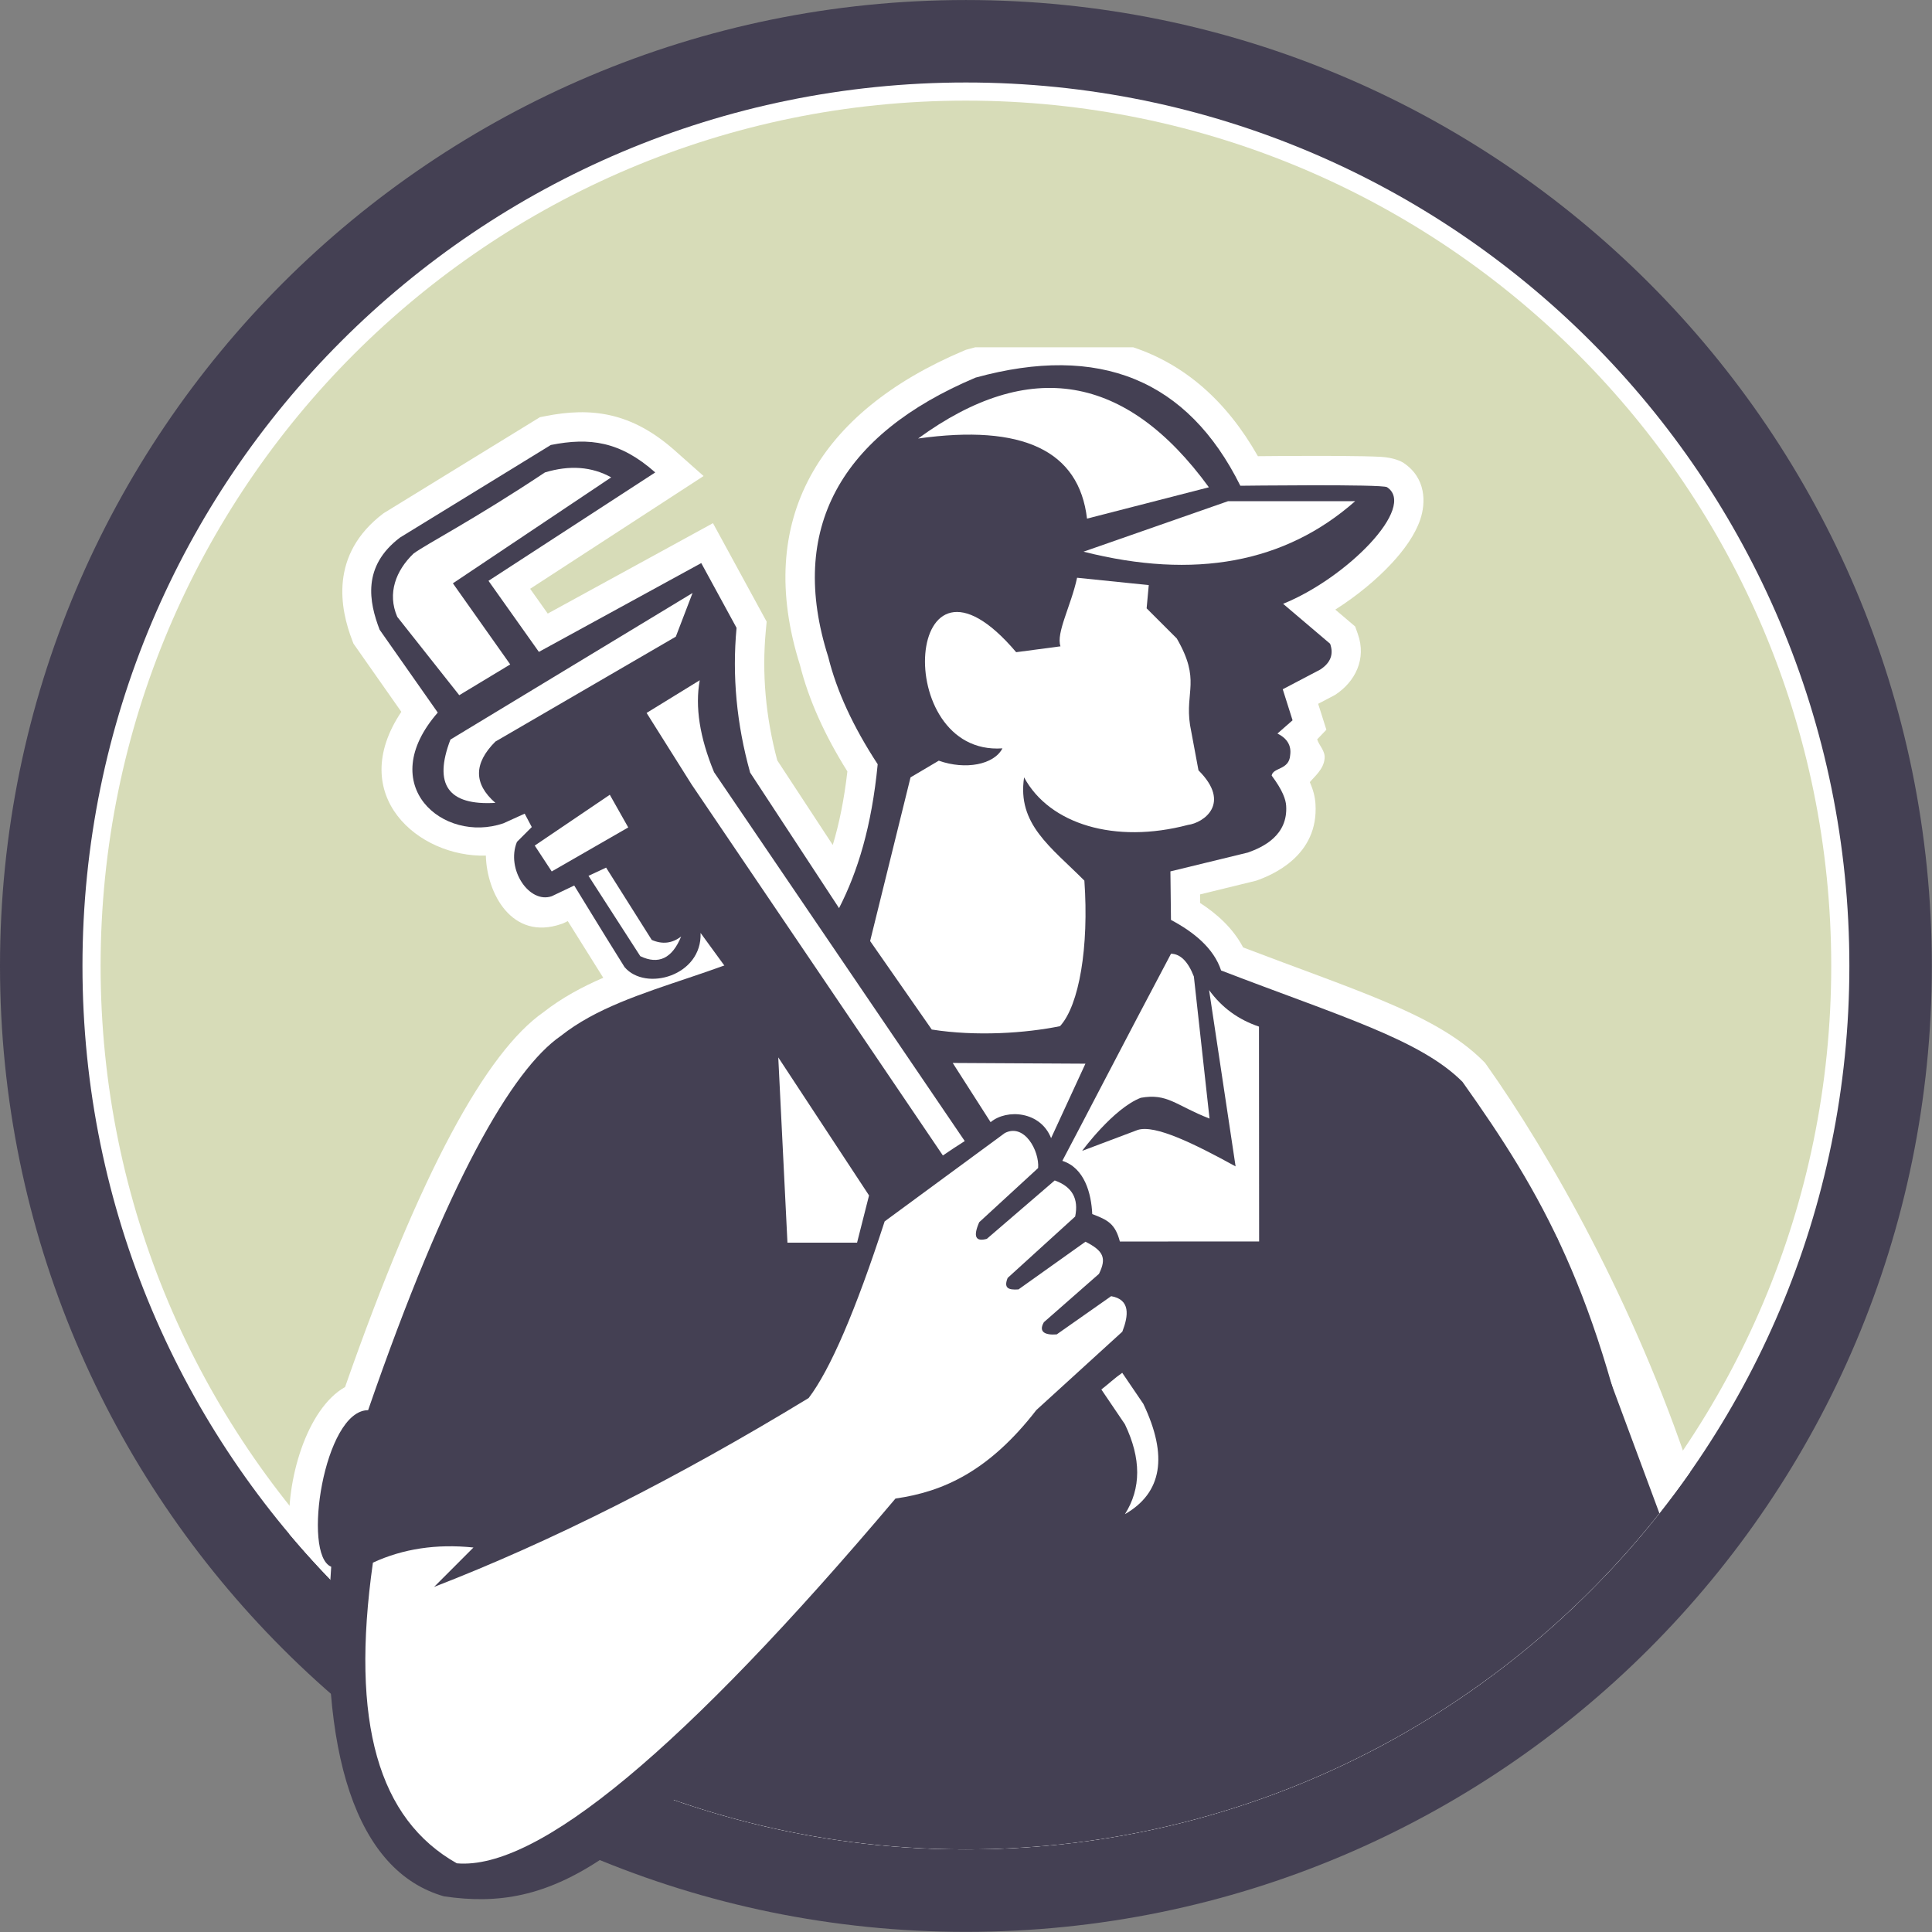 <svg xmlns="http://www.w3.org/2000/svg" xmlns:xlink="http://www.w3.org/1999/xlink" width="500" zoomAndPan="magnify" viewBox="0 0 375 375" height="500" preserveAspectRatio="xMidYMid meet" version="1.0"><rect x="0" y="0" width="375" height="375" fill="#808080" stroke="none"/><path fill="#444053" d="M 374.969 187.488 C 374.969 291.035 291.031 374.973 187.484 374.973 C 83.938 374.973 0 291.035 0 187.488 C 0 83.941 83.938 0.004 187.484 0.004 C 291.031 0.004 374.969 83.941 374.969 187.488 " fill-opacity="1" fill-rule="nonzero"/><path fill="#ffffff" d="M 16.008 187.488 C 16.008 92.781 92.777 16.012 187.484 16.012 C 282.191 16.012 358.961 92.781 358.961 187.488 C 358.961 282.195 282.191 358.965 187.484 358.965 C 92.777 358.965 16.008 282.195 16.008 187.488 " fill-opacity="1" fill-rule="nonzero"/><path fill="#d7dcb8" d="M 187.484 19.531 C 280.246 19.531 355.441 94.727 355.441 187.488 C 355.441 280.25 280.246 355.445 187.484 355.445 C 94.723 355.445 19.527 280.25 19.527 187.488 C 19.527 94.727 94.723 19.531 187.484 19.531 " fill-opacity="1" fill-rule="nonzero"/><path fill="#ffffff" d="M 94.305 166.07 C 81.246 166.457 67.062 154.359 77.898 138.164 L 68.605 124.922 L 68.355 124.262 C 66.066 118.281 63.824 107.66 74.434 99.633 L 104.801 80.977 L 105.801 80.781 C 114.773 78.988 122.598 80.008 130.965 87.43 L 136.566 92.398 L 102.902 114.285 L 106.316 119.094 L 138.387 101.547 L 148.805 120.664 L 148.645 122.398 C 147.867 130.695 148.598 139.082 150.867 147.59 L 161.641 164.012 C 162.871 159.934 163.844 155.242 164.477 149.73 C 160.078 142.711 156.965 135.82 155.273 129.078 C 146.379 100.918 158.914 79.945 187.148 68.039 L 187.492 67.895 L 187.852 67.797 L 189.281 67.414 L 219.969 67.414 C 229.895 70.727 238.043 77.758 244.156 88.547 C 246.824 88.52 250.707 88.492 254.621 88.488 C 258.168 88.48 261.742 88.5 264.488 88.555 C 265.938 88.582 267.164 88.625 268.062 88.676 C 270.547 88.824 272.008 89.57 272.355 89.797 C 276.875 92.77 276.754 97.66 275.664 100.859 C 274.633 103.883 272.465 106.82 270.137 109.328 C 267.211 112.484 263.352 115.676 259.18 118.324 L 263.035 121.598 L 263.547 123.035 C 265.289 127.914 263.027 132.352 259.137 134.883 L 255.855 136.609 L 257.449 141.641 L 255.66 143.512 C 256.043 144.727 257.273 145.773 257.102 147.23 C 256.934 149.285 255.164 150.703 254.238 151.809 C 254.879 153.262 255.246 154.648 255.332 156.02 C 255.992 166.18 246.809 169.891 243.82 170.941 L 232.93 173.605 L 232.949 175.27 C 236.129 177.328 239.305 180.117 241.289 183.895 C 251.902 187.941 260.879 191.09 268.219 194.164 C 276.148 197.48 282.984 201.016 287.906 205.957 L 288.242 206.293 L 288.516 206.68 C 300.828 224.012 317.266 253.117 328.066 285.707 C 297.062 330 245.656 358.965 187.484 358.965 C 134.793 358.965 87.652 335.199 56.199 297.809 C 55.367 287.387 59.578 273.379 66.977 269.223 C 81.695 227.172 94.465 204.172 105.492 196.461 C 109.043 193.676 113.004 191.555 117.09 189.781 L 110.207 178.789 L 109.254 179.246 L 108.953 179.348 C 99.34 182.668 94.473 173.34 94.305 166.07 " fill-opacity="1" fill-rule="nonzero"/><path fill="#444053" d="M 302.207 240.164 L 322.09 293.734 C 290.684 333.469 242.062 358.965 187.484 358.965 C 157.844 358.965 129.957 351.445 105.633 338.207 L 110.07 285.711 L 302.207 240.164 " fill-opacity="1" fill-rule="nonzero"/><path fill="#444053" d="M 227.285 178.555 L 227.176 169.137 L 242.203 165.48 C 245.219 164.422 250.016 162.113 249.641 156.387 C 249.566 155.191 248.973 153.41 246.832 150.543 C 247.07 148.934 250.25 149.492 250.422 146.57 C 250.68 144.727 249.855 143.328 247.953 142.379 L 250.887 139.809 L 248.98 133.785 L 256.254 129.965 C 258.262 128.66 258.906 126.992 258.176 124.953 L 249.051 117.199 C 261.402 112.215 275.055 98.398 269.219 94.562 C 268.277 93.941 240.75 94.285 240.75 94.285 C 230.512 73.684 213.387 66.691 189.363 73.293 C 163.188 84.332 152.84 102.664 160.766 127.523 C 162.391 134.109 165.59 141.047 170.359 148.34 C 169.191 160.41 166.492 169.172 162.859 176.266 C 143.953 189.766 122.219 190.488 108.883 201.047 C 99.41 207.555 86.766 229.391 71.453 273.715 C 62.898 273.715 58.582 301.82 64.289 304.102 C 61.707 340.312 69.152 363.227 86.18 368.078 C 107.324 371.203 123.164 361.945 160.402 316.316 L 318.891 294.473 C 310.324 250.648 299.273 231.672 283.867 209.984 C 275.688 201.773 260.066 197.238 237.016 188.367 C 235.574 183.988 231.633 180.867 227.285 178.555 " fill-opacity="1" fill-rule="evenodd"/><path fill="#444053" d="M 224.371 270.031 L 145.602 149.961 C 142.973 140.527 142.094 131.164 142.965 121.867 L 136.113 109.293 L 104.598 126.531 L 94.816 112.738 L 127.18 91.699 C 120.363 85.652 114.441 84.871 106.914 86.371 L 77.645 104.336 C 70.234 109.945 71.637 116.875 73.684 122.227 L 84.969 138.312 C 72.602 152.484 86.051 163.773 97.699 159.809 L 101.84 157.93 L 103.219 160.531 L 100.336 163.414 C 98.184 168.719 102.715 175.469 107.09 173.957 L 111.457 171.879 C 112.812 174.039 116.016 179.391 121.227 187.715 C 125.305 192.516 136.312 189.41 135.98 181.082 L 209.84 282.402 C 222.125 287.234 226.969 283.113 224.371 270.031 " fill-opacity="1" fill-rule="evenodd"/><path fill="#ffffff" d="M 222.973 113.566 C 217.086 112.965 212.449 112.488 209.062 112.141 C 207.879 117.617 204.941 122.863 205.84 125.453 L 197.238 126.59 C 175.5 100.953 172.832 146.785 194.574 145.254 C 192.934 148.434 187.387 149.484 182.215 147.648 L 176.734 150.887 L 168.891 182.656 L 180.855 199.832 C 189.469 201.195 199.051 200.543 205.746 199.18 C 209.461 195.133 211.387 183.84 210.477 170.93 C 203.984 164.398 197.391 159.977 198.777 150.887 C 203.684 159.977 216.41 163.852 230.586 160.113 C 233.586 159.73 239.105 155.969 232.625 149.523 L 230.988 140.75 C 229.98 134.148 233.117 132.051 228.41 123.922 L 222.559 118.078 L 222.973 113.566 " fill-opacity="1" fill-rule="evenodd"/><path fill="#ffffff" d="M 263.035 97.281 L 238.363 97.281 L 210.312 107.082 C 231.867 112.531 249.441 109.27 263.035 97.281 " fill-opacity="1" fill-rule="evenodd"/><path fill="#ffffff" d="M 234.645 94.582 L 210.988 100.664 C 209.441 87.457 198.512 82.277 178.203 85.117 C 199.781 69.395 218.598 72.551 234.645 94.582 " fill-opacity="1" fill-rule="evenodd"/><path fill="#ffffff" d="M 195.035 219.922 L 171.711 237.07 C 166.066 254.426 161.148 265.855 156.957 271.359 C 131.32 286.961 107.082 299.184 84.25 308.023 L 91.898 300.371 C 84.727 299.629 78.223 300.609 72.383 303.309 C 67.965 334.453 73.504 353.121 88.668 361.668 C 104.367 363.059 132.754 339.457 173.816 290.863 C 183.137 289.543 191.996 285.516 201.156 273.688 L 217.844 258.477 C 219.066 255.316 219.422 252.242 215.676 251.586 L 205.109 259.004 C 202.906 259.18 201.504 258.566 202.613 256.645 L 213.312 247.254 C 214.832 244.172 214.176 242.789 210.691 241.016 L 197.688 250.273 C 195.633 250.422 194.812 249.965 195.586 248.043 L 208.688 236.129 C 209.41 232.648 208.086 230.316 204.719 229.125 L 191.543 240.461 C 189.344 241.074 188.852 239.996 190.066 237.23 L 201.5 226.715 C 201.773 223.41 198.84 217.953 195.035 219.922 " fill-opacity="1" fill-rule="evenodd"/><path fill="#ffffff" d="M 210.68 206.461 L 184.922 206.32 L 192.273 217.809 C 195.445 215.188 201.965 215.688 204.016 220.914 L 210.68 206.461 " fill-opacity="1" fill-rule="evenodd"/><path fill="#ffffff" d="M 227.297 185.113 C 217.906 202.824 210.133 217.91 206.199 225.32 C 210.504 226.688 211.824 231.633 212.004 235.652 C 215.016 236.789 216.465 237.535 217.367 240.98 L 244.395 240.965 L 244.367 199.262 C 240.352 197.91 237.125 195.551 234.684 192.172 L 239.828 226.395 C 231.805 221.992 224.184 218.238 220.824 219.32 L 210.043 223.383 C 210.043 223.383 216.066 215.16 221.422 213.082 C 226.637 212.152 228.121 214.523 234.77 217.117 L 231.73 189.547 C 230.602 186.637 229.125 185.16 227.297 185.113 " fill-opacity="1" fill-rule="evenodd"/><path fill="#ffffff" d="M 151.062 205.242 L 152.844 241.203 L 166.355 241.203 L 168.68 232.035 L 151.062 205.242 " fill-opacity="1" fill-rule="evenodd"/><path fill="#ffffff" d="M 118.633 92.656 C 114.859 90.566 110.574 90.246 105.77 91.699 C 91.922 100.918 82.832 105.555 80.273 107.441 C 76.855 110.719 75.125 115.145 77.109 119.73 L 89.141 134.938 L 99.035 128.965 L 87.906 113.223 L 118.633 92.656 " fill-opacity="1" fill-rule="evenodd"/><path fill="#ffffff" d="M 134.426 115.098 L 87.43 143.547 C 84.086 152.285 86.996 156.379 96.152 155.836 C 91.914 152.148 91.914 148.184 96.152 143.941 L 131.176 123.574 L 134.426 115.098 " fill-opacity="1" fill-rule="evenodd"/><path fill="#ffffff" d="M 118.363 154.262 L 103.793 164.125 L 107.09 169.148 L 121.941 160.605 L 118.363 154.262 " fill-opacity="1" fill-rule="evenodd"/><path fill="#ffffff" d="M 138.602 149.887 L 187.254 221.48 C 185.773 222.426 184.367 223.344 183.012 224.277 L 134.246 152.273 L 125.504 138.379 L 135.82 132.035 C 134.883 137.191 135.812 143.141 138.602 149.887 " fill-opacity="1" fill-rule="evenodd"/><path fill="#ffffff" d="M 218.344 276.449 L 213.773 269.699 C 215.105 268.68 216.312 267.512 217.824 266.461 L 221.922 272.492 C 226.754 282.621 225.562 289.766 218.344 293.902 C 221.523 288.902 221.523 283.086 218.344 276.449 " fill-opacity="1" fill-rule="evenodd"/><path fill="#ffffff" d="M 114.227 169.996 L 124.277 185.59 C 127.828 187.297 130.473 186.023 132.211 181.773 C 130.473 183.113 128.574 183.34 126.504 182.438 L 117.645 168.402 L 114.227 169.996 " fill-opacity="1" fill-rule="evenodd"/></svg>